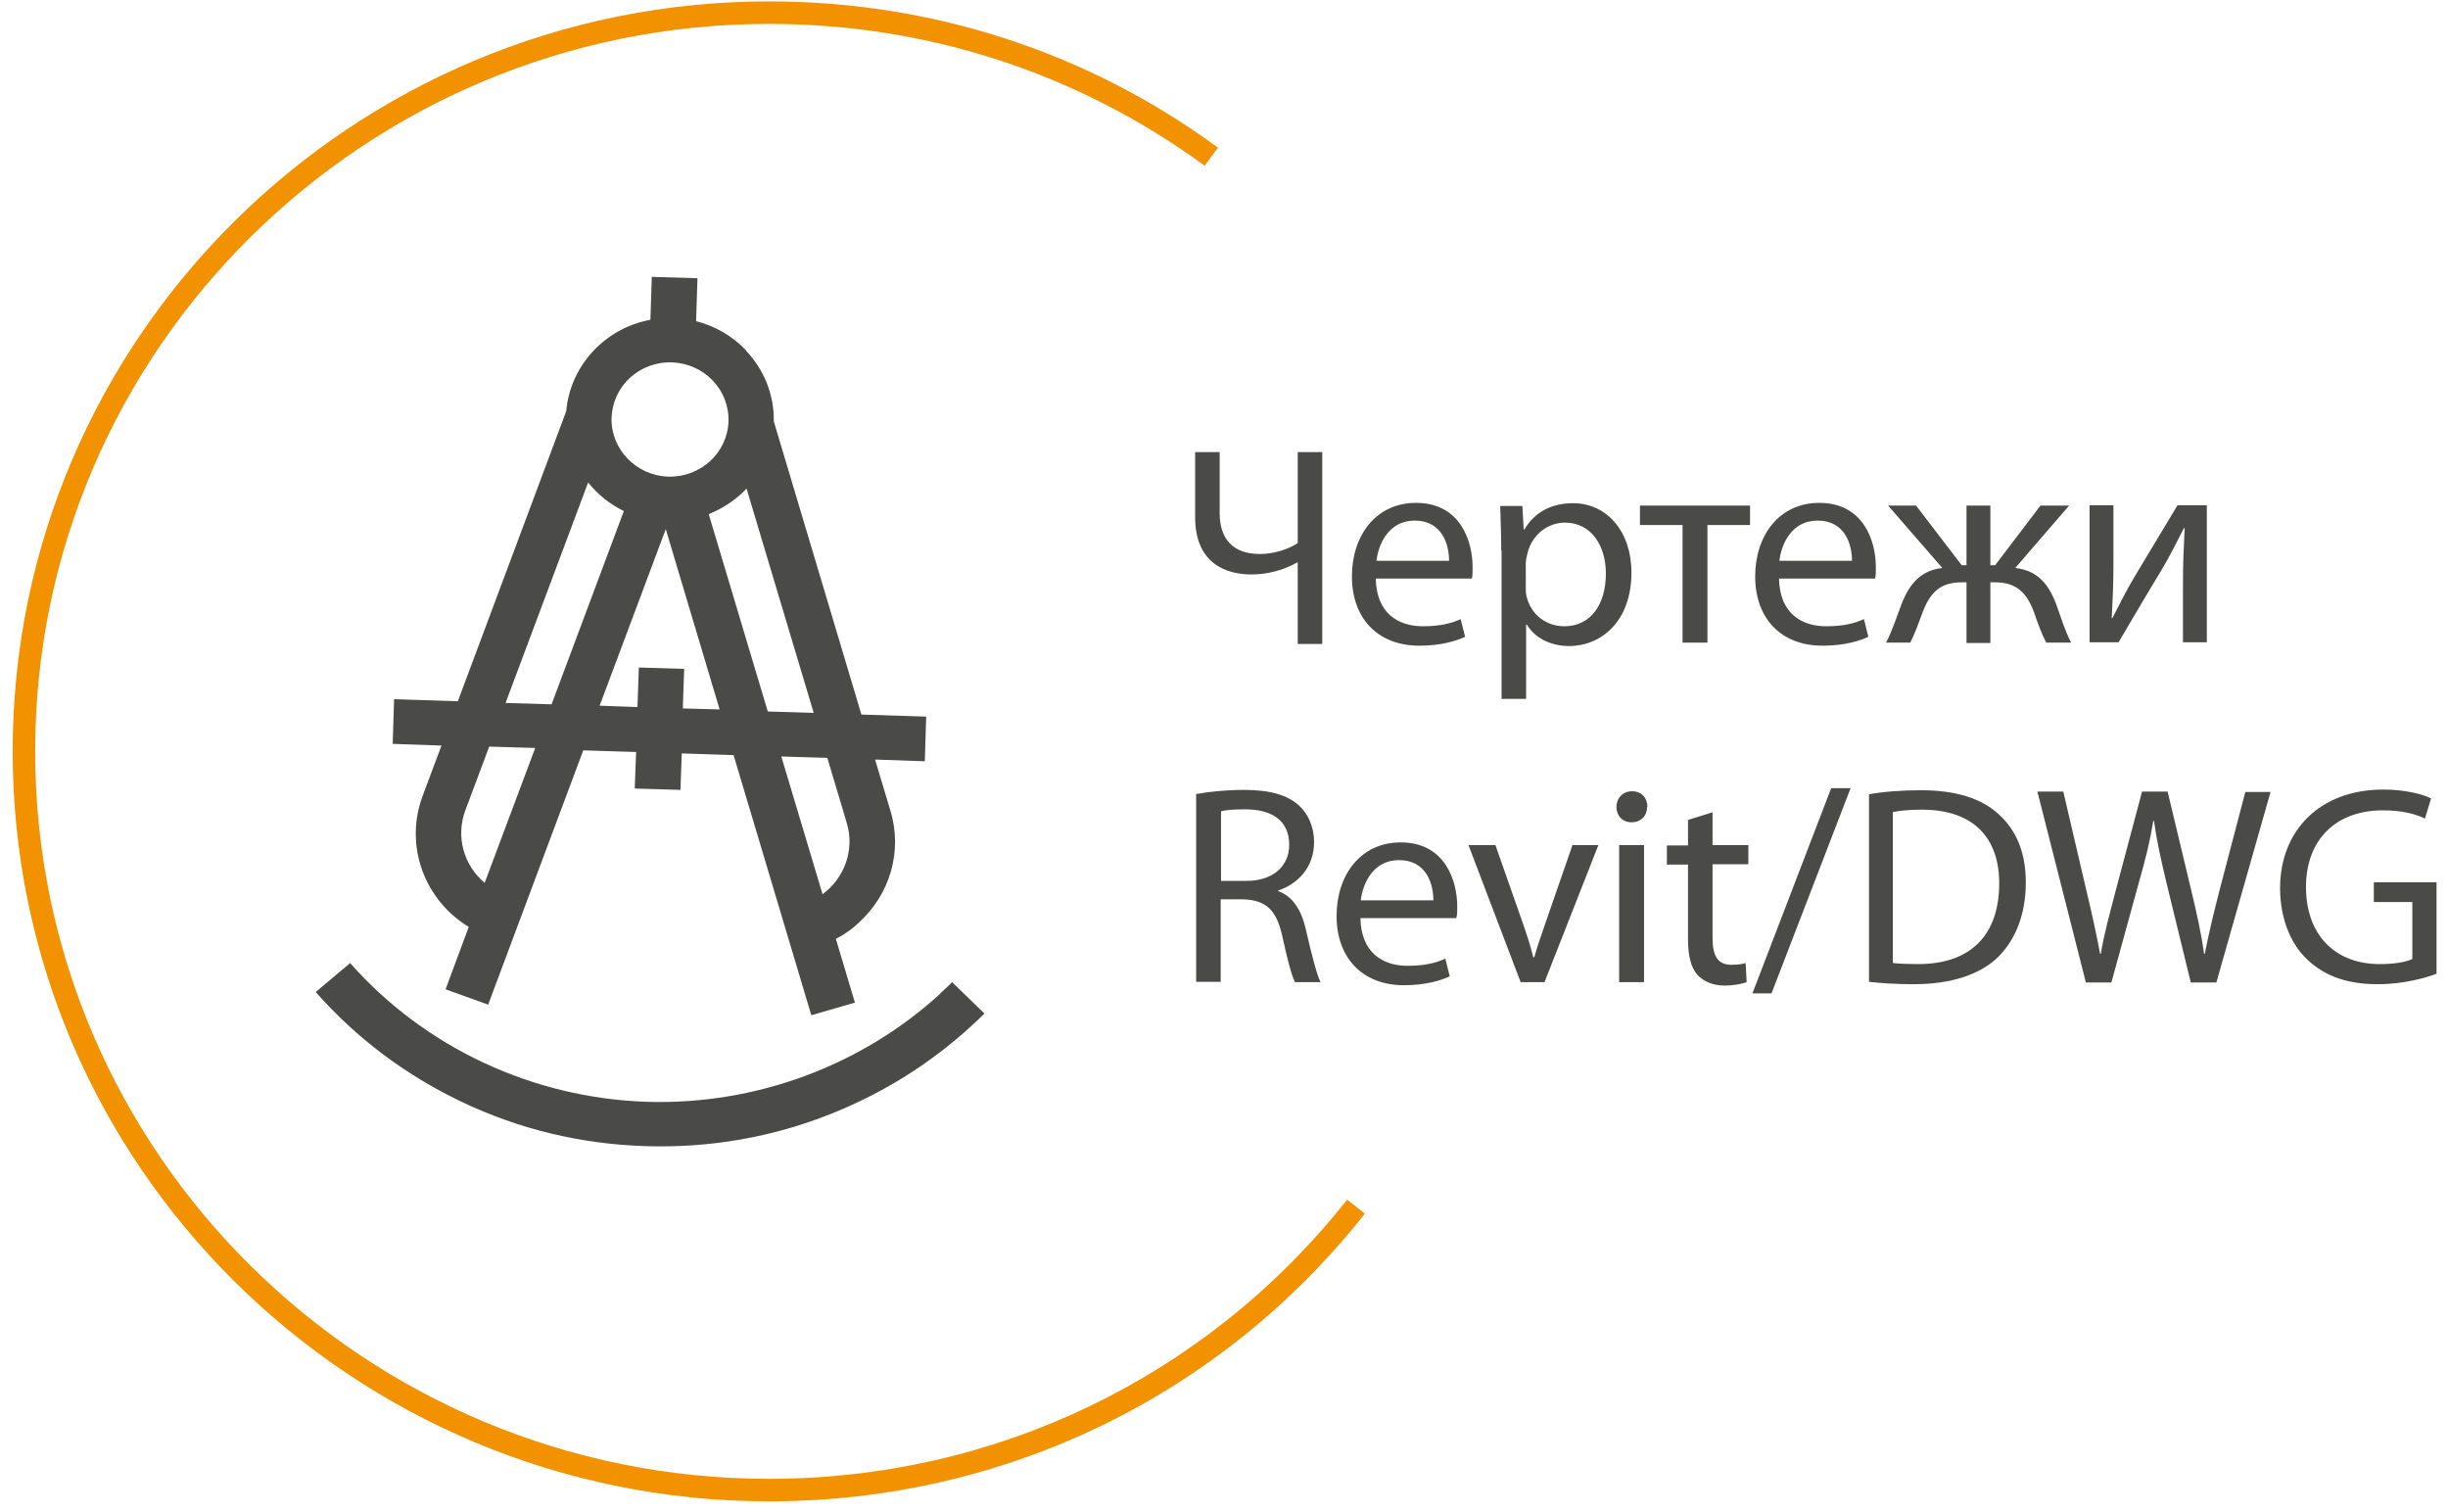 <svg width="183" height="113" viewBox="0 0 183 113" fill="none" xmlns="http://www.w3.org/2000/svg">
<path d="M57.49 112.223C26.301 112.223 0.947 87.073 0.947 56.164C0.947 25.256 26.301 0.105 57.49 0.105C69.67 0.105 81.29 3.877 91.049 11.037L90.055 12.387C80.576 5.457 69.313 1.787 57.49 1.787C27.244 1.787 2.629 26.173 2.629 56.164C2.629 86.156 27.244 110.542 57.49 110.542C74.46 110.542 90.234 102.923 100.706 89.672L102.031 90.717C91.227 104.401 74.996 112.223 57.49 112.223Z" fill="#F39200"/>
<path d="M91.177 33.792V38.353C91.177 40.315 92.196 41.411 94.183 41.411C95.203 41.411 96.273 41.079 97.012 40.595V33.792H98.846V48.138H97.012V42.048H96.961C95.967 42.608 94.795 42.94 93.546 42.94C91.661 42.94 89.342 42.124 89.342 38.659V33.792H91.177Z" fill="#4A4A49"/>
<path d="M102.847 43.271C102.898 45.794 104.477 46.813 106.363 46.813C107.688 46.813 108.529 46.584 109.192 46.278L109.523 47.603C108.86 47.909 107.714 48.265 106.108 48.265C102.949 48.265 101.063 46.176 101.063 43.093C101.063 40.009 102.872 37.589 105.853 37.589C109.217 37.589 110.083 40.519 110.083 42.379C110.083 42.761 110.083 43.042 110.032 43.245H102.847V43.271ZM108.325 41.92C108.325 40.748 107.841 38.914 105.752 38.914C103.84 38.914 103.051 40.621 102.898 41.92H108.325Z" fill="#4A4A49"/>
<path d="M112.224 41.156C112.224 39.856 112.173 38.786 112.148 37.818H113.804L113.906 39.576H113.957C114.696 38.328 115.919 37.614 117.601 37.614C120.098 37.614 121.958 39.703 121.958 42.787C121.958 46.456 119.69 48.291 117.295 48.291C115.945 48.291 114.747 47.705 114.135 46.685H114.085V52.24H112.25V41.156H112.224ZM114.059 43.882C114.059 44.163 114.059 44.417 114.135 44.647C114.467 45.946 115.588 46.813 116.938 46.813C118.9 46.813 120.047 45.208 120.047 42.863C120.047 40.825 118.977 39.066 116.989 39.066C115.715 39.066 114.518 39.958 114.186 41.36C114.135 41.589 114.059 41.869 114.059 42.099V43.882Z" fill="#4A4A49"/>
<path d="M130.824 37.792V39.245H127.639V48.036H125.779V39.245H122.594V37.792H130.85H130.824Z" fill="#4A4A49"/>
<path d="M132.992 43.271C133.043 45.794 134.622 46.813 136.508 46.813C137.833 46.813 138.674 46.584 139.337 46.278L139.668 47.603C139.005 47.909 137.859 48.265 136.253 48.265C133.094 48.265 131.208 46.176 131.208 43.093C131.208 40.009 133.017 37.589 135.999 37.589C139.362 37.589 140.228 40.519 140.228 42.379C140.228 42.761 140.228 43.042 140.177 43.245H132.992V43.271ZM138.445 41.92C138.445 40.748 137.961 38.914 135.871 38.914C133.96 38.914 133.17 40.621 133.017 41.92H138.445Z" fill="#4A4A49"/>
<path d="M143.235 37.792L146.649 42.252H147.006V37.792H148.789V42.252H149.146L152.535 37.792H154.676L150.65 42.456C152.204 42.634 153.096 43.526 153.707 45.157C154.064 46.15 154.395 47.221 154.829 48.036H152.968C152.637 47.424 152.331 46.584 152.026 45.692C151.389 44.01 150.446 43.526 149.095 43.526H148.789V48.062H147.006V43.526H146.7C145.248 43.526 144.381 44.061 143.744 45.717C143.413 46.609 143.133 47.399 142.801 48.036H140.992C141.425 47.221 141.782 46.125 142.139 45.182C142.776 43.526 143.668 42.634 145.197 42.456L141.145 37.792H143.26H143.235Z" fill="#4A4A49"/>
<path d="M157.989 37.792V42.099C157.989 43.704 157.938 44.749 157.861 46.201H157.912C158.549 44.978 158.881 44.265 159.594 43.067L162.779 37.767H164.971V48.01H163.187V43.678C163.187 41.997 163.238 41.13 163.314 39.474H163.263C162.575 40.799 162.168 41.64 161.556 42.659C160.588 44.239 159.441 46.201 158.371 48.01H156.205V37.767H157.989V37.792Z" fill="#4A4A49"/>
<path d="M89.443 59.35C90.386 59.172 91.736 59.044 92.985 59.044C94.947 59.044 96.246 59.426 97.113 60.216C97.801 60.853 98.234 61.822 98.234 62.943C98.234 64.803 97.062 66.052 95.558 66.561V66.612C96.629 66.994 97.291 68.014 97.622 69.492C98.081 71.479 98.438 72.855 98.718 73.416H96.807C96.578 72.983 96.246 71.785 95.864 70.001C95.431 68.039 94.667 67.3 92.985 67.224H91.252V73.39H89.418V59.325L89.443 59.35ZM91.278 65.848H93.163C95.125 65.848 96.374 64.778 96.374 63.147C96.374 61.312 95.049 60.497 93.087 60.497C92.195 60.497 91.583 60.548 91.278 60.65V65.848Z" fill="#4A4A49"/>
<path d="M101.7 68.651C101.751 71.174 103.331 72.193 105.216 72.193C106.541 72.193 107.382 71.963 108.045 71.658L108.376 72.983C107.713 73.288 106.567 73.645 104.961 73.645C101.802 73.645 99.916 71.556 99.916 68.472C99.916 65.389 101.725 62.968 104.707 62.968C108.07 62.968 108.936 65.899 108.936 67.759C108.936 68.141 108.936 68.421 108.86 68.625H101.674L101.7 68.651ZM107.153 67.3C107.153 66.128 106.669 64.293 104.579 64.293C102.668 64.293 101.878 66.001 101.725 67.3H107.153Z" fill="#4A4A49"/>
<path d="M111.79 63.172L113.803 68.905C114.135 69.848 114.415 70.714 114.619 71.555H114.695C114.925 70.714 115.23 69.874 115.562 68.905L117.549 63.172H119.486L115.46 73.415H113.676L109.777 63.172H111.765H111.79Z" fill="#4A4A49"/>
<path d="M123.129 60.318C123.129 60.955 122.696 61.465 121.957 61.465C121.269 61.465 120.836 60.955 120.836 60.318C120.836 59.681 121.295 59.146 122.008 59.146C122.722 59.146 123.155 59.656 123.155 60.318H123.129ZM121.04 73.416V63.172H122.9V73.416H121.04Z" fill="#4A4A49"/>
<path d="M128.022 60.726V63.172H130.697V64.599H128.022V70.129C128.022 71.403 128.379 72.116 129.423 72.116C129.933 72.116 130.239 72.065 130.494 71.989L130.57 73.416C130.213 73.543 129.627 73.67 128.914 73.67C128.047 73.67 127.359 73.365 126.901 72.88C126.391 72.32 126.187 71.403 126.187 70.205V64.624H124.607V63.197H126.187V61.286L127.996 60.726H128.022Z" fill="#4A4A49"/>
<path d="M131.002 74.256L136.889 58.916H138.341L132.429 74.256H131.002Z" fill="#4A4A49"/>
<path d="M139.692 59.376C140.813 59.172 142.138 59.07 143.616 59.07C146.266 59.07 148.152 59.707 149.4 60.853C150.7 62.026 151.439 63.657 151.439 65.975C151.439 68.294 150.7 70.205 149.375 71.53C148.024 72.855 145.833 73.569 143.055 73.569C141.73 73.569 140.635 73.492 139.717 73.39V59.376H139.692ZM141.527 71.989C141.985 72.04 142.673 72.065 143.387 72.065C147.336 72.065 149.451 69.874 149.451 66.026C149.451 62.663 147.566 60.522 143.667 60.522C142.724 60.522 141.985 60.599 141.501 60.701V71.963L141.527 71.989Z" fill="#4A4A49"/>
<path d="M155.924 73.416L152.306 59.172H154.242L155.924 66.383C156.357 68.167 156.739 69.925 156.994 71.301H157.045C157.274 69.874 157.733 68.192 158.217 66.357L160.128 59.172H162.04L163.772 66.408C164.18 68.09 164.562 69.797 164.766 71.301H164.817C165.123 69.746 165.505 68.141 165.964 66.383L167.849 59.197H169.735L165.683 73.441H163.772L161.963 66.026C161.53 64.217 161.224 62.816 161.02 61.363H160.969C160.74 62.79 160.409 64.166 159.874 66.026L157.835 73.441H155.924V73.416Z" fill="#4A4A49"/>
<path d="M182.169 72.779C181.353 73.085 179.697 73.569 177.76 73.569C175.594 73.569 173.836 73.034 172.435 71.683C171.212 70.511 170.447 68.6 170.447 66.383C170.447 62.127 173.378 59.019 178.168 59.019C179.824 59.019 181.124 59.376 181.735 59.681L181.277 61.185C180.512 60.828 179.57 60.573 178.117 60.573C174.652 60.573 172.384 62.739 172.384 66.306C172.384 69.874 174.55 72.065 177.888 72.065C179.085 72.065 179.926 71.887 180.334 71.683V67.428H177.455V65.95H182.143V72.804L182.169 72.779Z" fill="#4A4A49"/>
<path d="M57.388 53.158L52.98 38.43C53.871 38.073 54.687 37.563 55.4 36.926C55.553 36.799 55.681 36.646 55.808 36.519L60.828 53.285L57.388 53.183V53.158ZM63.3 61.516C63.911 63.529 63.121 65.644 61.49 66.841L58.407 56.547L61.847 56.649L63.3 61.516ZM51.043 52.954L51.145 49.998L47.756 49.896L47.654 52.852L44.826 52.75L49.769 39.551L53.795 53.03L51.043 52.954ZM36.238 66.001C34.684 64.701 34.047 62.56 34.786 60.573L36.57 55.808L40.01 55.91L36.238 65.975V66.001ZM43.959 36.06C44.673 36.952 45.59 37.691 46.635 38.2L41.233 52.648L37.793 52.546L43.959 36.085V36.06ZM47.093 28.237C47.909 27.498 49.03 27.039 50.228 27.09C52.648 27.167 54.534 29.154 54.458 31.499C54.381 33.868 52.343 35.703 49.947 35.627C47.552 35.55 45.641 33.563 45.717 31.218C45.768 30.046 46.278 28.976 47.093 28.237ZM55.757 26.173C54.738 25.103 53.438 24.364 52.037 24.007L52.139 20.797L48.724 20.695L48.622 23.905C45.259 24.517 42.634 27.294 42.328 30.734L34.225 52.419L29.46 52.266L29.358 55.604L33.002 55.731L31.601 59.477C30.199 63.197 31.728 67.275 35.041 69.288L33.308 73.951L36.493 75.097L43.602 56.088L47.552 56.216L47.45 58.942L50.865 59.044L50.967 56.318L54.84 56.445L60.65 75.887L63.911 74.944L62.484 70.179C63.147 69.848 63.733 69.415 64.242 68.931C66.485 66.867 67.504 63.682 66.561 60.598L65.415 56.776L69.135 56.904L69.237 53.566L64.395 53.413L57.846 31.499C57.872 29.511 57.133 27.651 55.757 26.199" fill="#4A4A49"/>
<path d="M70.308 74.256C64.396 79.684 56.446 82.614 48.343 82.359C39.832 82.079 31.754 78.308 26.174 71.988L23.6 74.154C26.632 77.594 30.302 80.346 34.455 82.334C38.761 84.398 43.399 85.519 48.241 85.672C53.082 85.825 57.771 85.009 62.204 83.226C66.078 81.671 69.569 79.48 72.601 76.702C72.932 76.397 73.263 76.091 73.594 75.76L71.174 73.415C70.894 73.695 70.613 73.976 70.308 74.231" fill="#4A4A49"/>
</svg>
